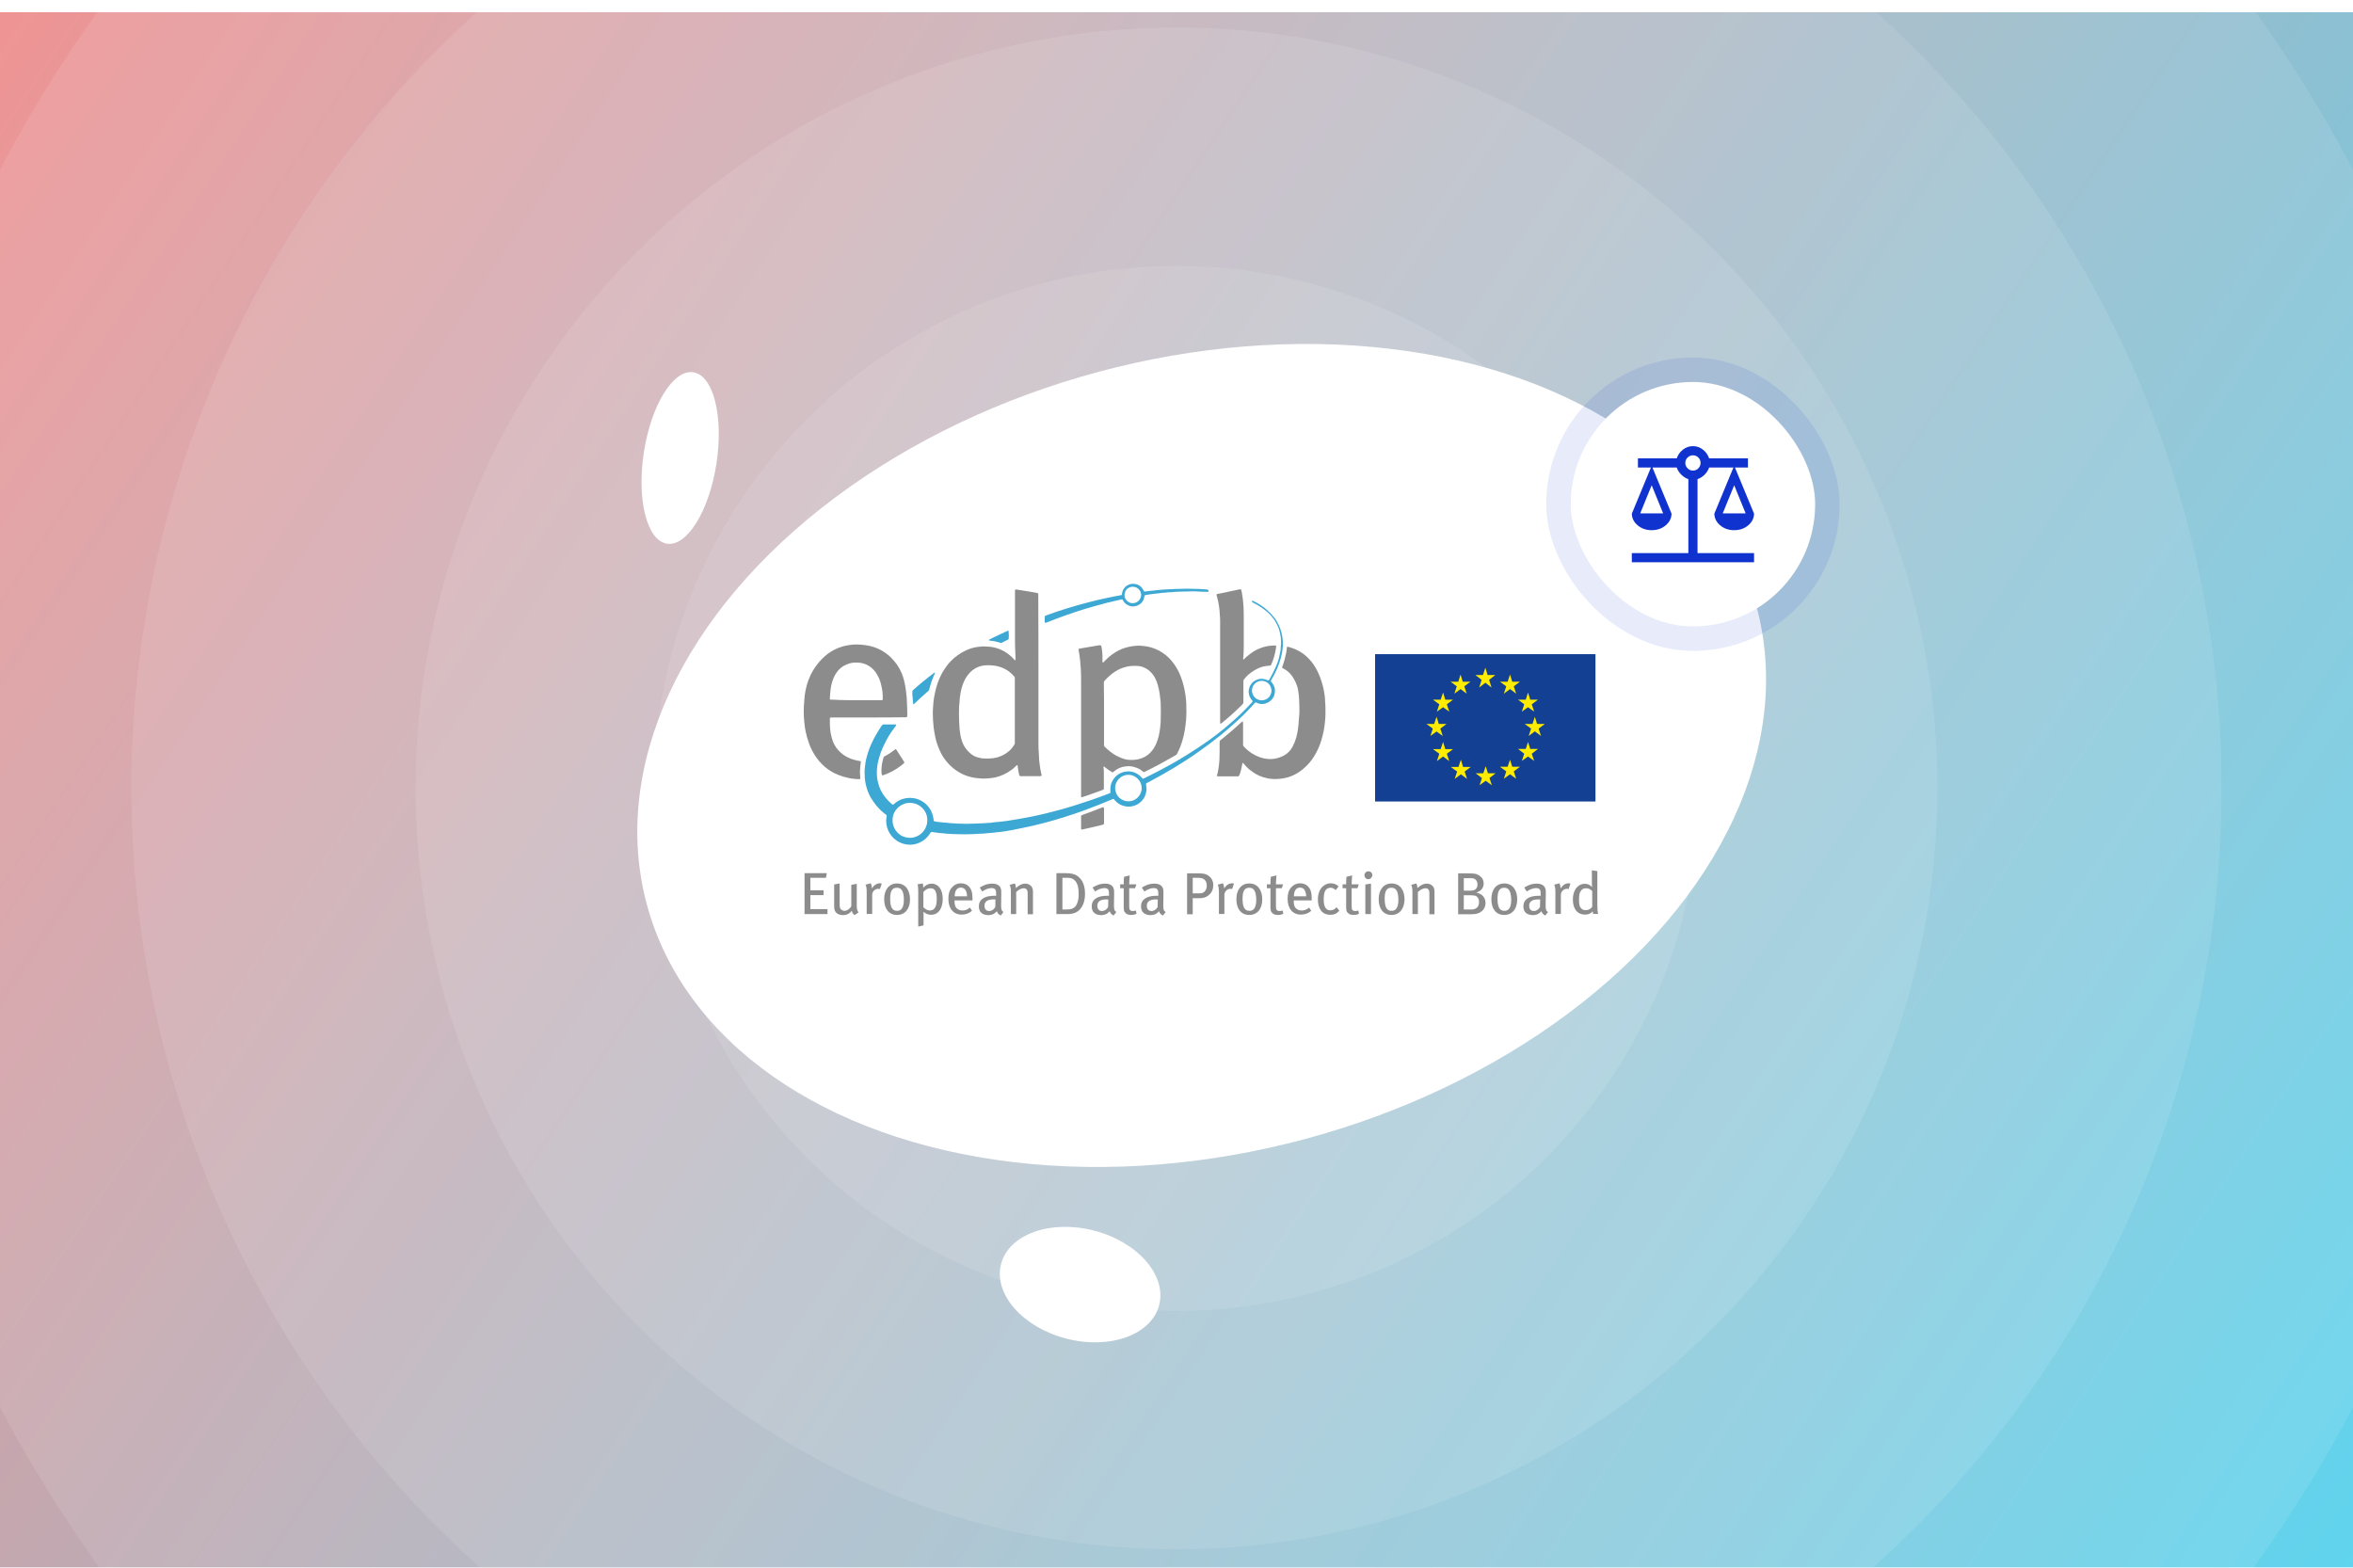 <svg width="770" height="513" viewBox="0 0 770 513" fill="none" xmlns="http://www.w3.org/2000/svg">
<g clip-path="url(#clip0_836_67)" filter="url(#filter0_i_836_67)">
<rect width="770" height="513" fill="url(#paint0_linear_836_67)"/>
<g style="mix-blend-mode:overlay" opacity="0.1">
<circle cx="385" cy="254" r="109" fill="white"/>
</g>
<g style="mix-blend-mode:overlay" opacity="0.1">
<circle cx="385" cy="254" r="171" fill="white"/>
</g>
<g style="mix-blend-mode:overlay" opacity="0.1">
<circle cx="385" cy="254" r="249" fill="white"/>
</g>
<g style="mix-blend-mode:overlay" opacity="0.1">
<circle cx="385" cy="254" r="342" fill="white"/>
</g>
<g style="mix-blend-mode:overlay" opacity="0.1">
<circle cx="385" cy="254" r="435" fill="white"/>
</g>
<ellipse cx="393.241" cy="243.228" rx="188" ry="130" transform="rotate(-15 393.241 243.228)" fill="white"/>
<path d="M339.823 217.52C339.823 223.736 339.823 229.952 339.823 236.112C339.823 237.12 339.823 238.072 339.823 239.08C339.823 240.2 339.823 241.264 339.935 242.384C339.935 242.72 339.991 243.056 339.991 243.392C339.991 244.008 340.047 244.624 340.103 245.24C340.103 245.352 340.103 245.464 340.159 245.576C340.272 246.92 340.496 248.264 340.832 249.552C340.832 249.608 340.832 249.664 340.832 249.72C340.832 249.776 340.776 249.888 340.72 249.944C340.608 249.944 340.552 250 340.44 250C338.31 250 336.181 250 334.108 250C334.052 250 333.996 250 333.94 250C333.772 250 333.659 249.888 333.603 249.776C333.547 249.552 333.435 249.384 333.435 249.16C333.323 248.768 333.267 248.432 333.211 248.04C333.099 247.536 333.099 246.976 332.987 246.472C332.987 246.416 332.819 246.36 332.763 246.416C332.707 246.472 332.651 246.472 332.595 246.528C332.427 246.696 332.259 246.864 332.091 247.032C331.698 247.424 331.306 247.76 330.858 248.04C329.345 249.16 327.608 249.944 325.759 250.392C325.142 250.504 324.526 250.616 323.909 250.672C323.237 250.728 322.565 250.784 321.836 250.784C321.444 250.784 321.052 250.784 320.659 250.728C320.435 250.672 320.211 250.672 319.931 250.672C317.185 250.392 314.72 249.496 312.478 247.816C311.134 246.808 309.957 245.576 309.004 244.232C308.164 243.056 307.547 241.768 307.043 240.424C306.539 239.136 306.147 237.848 305.922 236.448C305.754 235.664 305.642 234.88 305.53 234.04C305.362 232.472 305.25 230.904 305.25 229.28C305.25 228.776 305.306 228.328 305.306 227.824C305.306 227.6 305.362 227.32 305.362 227.096C305.418 225.304 305.866 222.896 306.315 221.272C306.763 219.536 307.435 217.856 308.276 216.288C309.004 215 309.845 213.824 310.797 212.704C312.422 210.968 314.272 209.624 316.457 208.672C317.522 208.224 318.642 207.888 319.819 207.72C320.659 207.608 321.5 207.496 322.341 207.552C323.797 207.608 324.974 207.72 326.207 208.112C327.888 208.616 329.401 209.512 330.69 210.632C331.082 210.968 331.418 211.304 331.754 211.696C331.866 211.808 331.978 211.92 332.091 212.032C332.147 212.088 332.203 212.088 332.259 212.032L332.315 211.976C332.315 211.864 332.315 211.752 332.315 211.64C332.315 210.52 332.259 209.456 332.203 208.336C332.147 207.104 332.147 205.816 332.147 204.584C332.147 199.768 332.147 194.896 332.147 190.08C332.147 189.856 332.147 189.576 332.147 189.352C332.147 189.24 332.147 189.184 332.203 189.072C332.203 189.016 332.315 188.904 332.371 188.904C332.427 188.904 332.483 188.904 332.539 188.904C333.435 189.072 334.388 189.184 335.284 189.352C336.181 189.52 337.134 189.632 338.03 189.8C338.422 189.856 338.871 189.968 339.263 190.024C339.375 190.024 339.487 190.08 339.599 190.136C339.711 190.192 339.767 190.248 339.767 190.304C339.767 190.416 339.767 190.472 339.767 190.584C339.767 190.864 339.767 191.2 339.767 191.48C339.823 200.16 339.823 208.84 339.823 217.52ZM332.091 228.496C332.091 225.192 332.091 221.944 332.091 218.64C332.091 218.36 332.091 218.024 332.091 217.744C332.091 217.688 332.034 217.632 332.034 217.576C332.034 217.52 331.978 217.464 331.922 217.408C330.073 215.224 327.72 214.048 324.862 213.768C324.078 213.712 323.237 213.656 322.453 213.712C321.892 213.768 321.388 213.88 320.884 213.992C319.651 214.328 318.53 215 317.578 215.896C316.849 216.68 316.233 217.464 315.784 218.36C315.112 219.648 314.664 221.048 314.384 222.504C314.159 223.568 314.047 224.688 313.991 225.808C313.991 225.976 313.991 226.088 313.935 226.256C313.879 227.04 313.823 227.824 313.823 228.608C313.823 229.28 313.823 229.896 313.823 230.568C313.823 231.8 313.935 233.032 313.991 234.208C313.991 234.712 314.103 235.16 314.159 235.608C314.216 236.336 314.384 237.008 314.552 237.736C314.944 239.248 315.616 240.592 316.681 241.712C316.849 241.88 317.017 242.048 317.185 242.216C318.026 243.056 318.978 243.616 320.099 243.896C320.828 244.12 321.612 244.232 322.397 244.232C322.733 244.232 323.069 244.232 323.405 244.232C324.358 244.232 325.254 244.12 326.151 243.896C327.608 243.504 328.897 242.888 330.017 241.936C330.802 241.32 331.418 240.536 331.922 239.696C332.034 239.528 332.091 239.36 332.091 239.192C332.091 238.912 332.091 238.632 332.091 238.408C332.091 235.104 332.091 231.8 332.091 228.496Z" fill="#8C8C8C"/>
<path d="M353.776 235.44C353.776 229.952 353.776 224.52 353.776 219.032C353.776 217.912 353.776 216.848 353.72 215.728C353.72 215.112 353.664 214.552 353.608 213.936C353.552 213.656 353.552 213.376 353.552 213.152C353.496 212.312 353.384 211.416 353.272 210.576C353.16 209.904 353.048 209.232 352.936 208.56C352.936 208.448 353.048 208.336 353.104 208.28C353.16 208.28 353.16 208.28 353.216 208.28C353.496 208.224 353.776 208.168 354.112 208.112C355.009 207.944 355.905 207.832 356.746 207.664C357.642 207.496 358.483 207.384 359.38 207.216C359.604 207.16 359.828 207.16 360.108 207.16C360.164 207.16 360.276 207.272 360.332 207.328L360.388 207.384C360.5 207.832 360.556 208.28 360.612 208.728C360.78 209.848 360.78 210.912 360.78 212.032C360.78 212.256 360.724 212.536 360.836 212.76C360.836 212.816 360.948 212.816 361.005 212.816C361.061 212.816 361.061 212.816 361.061 212.76C361.229 212.592 361.453 212.368 361.621 212.2C362.63 211.136 363.806 210.184 365.095 209.4C366.44 208.56 367.897 208 369.466 207.664C370.026 207.552 370.642 207.44 371.259 207.384C371.483 207.384 371.763 207.328 371.987 207.328C372.436 207.272 372.884 207.272 373.332 207.328C373.556 207.328 373.724 207.384 373.948 207.384C376.302 207.552 378.487 208.336 380.448 209.624C381.905 210.576 383.082 211.752 384.091 213.152C385.043 214.44 385.828 215.896 386.388 217.408C386.948 218.864 387.397 220.432 387.677 221.944C387.845 222.784 387.957 223.624 388.069 224.52C388.237 226.088 388.237 227.6 388.237 229.168C388.237 229.784 388.181 230.344 388.181 230.96C388.181 231.352 388.125 231.8 388.069 232.192C388.013 232.416 388.013 232.584 388.013 232.808C387.733 235.44 387.173 238.016 386.22 240.424C385.94 241.208 385.548 241.936 385.155 242.72C385.099 242.832 384.987 242.944 384.875 243.056C384.763 243.112 384.595 243.224 384.483 243.28C381.289 245.128 378.095 246.864 374.789 248.488C374.677 248.544 374.509 248.6 374.397 248.656C374.341 248.656 374.285 248.656 374.229 248.656C374.061 248.544 373.892 248.376 373.724 248.264C373.108 247.76 372.38 247.368 371.595 247.144C371.147 246.976 370.755 246.864 370.306 246.808C370.138 246.808 369.97 246.752 369.746 246.752C369.522 246.752 369.242 246.696 369.017 246.752C367.392 246.808 365.936 247.312 364.647 248.376C364.535 248.488 364.367 248.6 364.198 248.712C364.142 248.768 364.03 248.768 363.974 248.712C363.246 248.32 362.63 247.872 361.957 247.368C361.733 247.2 361.565 247.032 361.341 246.864C361.341 246.864 361.285 246.864 361.229 246.864C361.173 246.864 361.117 246.864 361.117 246.976C361.117 247.032 361.117 247.088 361.117 247.144C361.117 247.256 361.117 247.368 361.173 247.48C361.173 247.872 361.229 248.32 361.229 248.712C361.229 250.448 361.229 252.24 361.229 253.976C361.229 254.032 361.229 254.088 361.229 254.144C361.229 254.256 361.117 254.368 361.005 254.424C360.836 254.536 360.612 254.592 360.444 254.648C359.099 255.152 357.755 255.6 356.41 256.104C355.793 256.328 355.177 256.552 354.561 256.72C354.392 256.776 354.224 256.832 354.056 256.888C353.944 256.944 353.776 256.832 353.776 256.72C353.776 256.44 353.776 256.104 353.776 255.824C353.776 251.344 353.776 246.864 353.776 242.384C353.776 240.032 353.776 237.736 353.776 235.44ZM361.285 229.448C361.285 232.64 361.285 235.832 361.285 239.024C361.285 239.304 361.285 239.64 361.285 239.92C361.285 240.032 361.341 240.144 361.397 240.256L361.453 240.312C362.573 241.432 363.806 242.44 365.151 243.224C365.992 243.672 366.888 244.064 367.785 244.344C368.177 244.456 368.569 244.568 369.017 244.624C370.194 244.736 371.371 244.736 372.492 244.456C374.005 244.12 375.293 243.448 376.358 242.384C376.806 241.936 377.198 241.432 377.535 240.928C377.983 240.256 378.319 239.528 378.599 238.744C379.048 237.568 379.328 236.392 379.496 235.216C379.608 234.6 379.664 233.984 379.72 233.368C379.776 232.864 379.832 232.36 379.832 231.856C379.888 229.952 379.888 228.104 379.832 226.2C379.832 225.976 379.832 225.696 379.776 225.472C379.664 224.632 379.608 223.792 379.496 223.008C379.328 222.056 379.16 221.048 378.88 220.152C378.655 219.424 378.431 218.752 378.095 218.08C377.815 217.52 377.479 216.96 377.086 216.512C376.302 215.56 375.405 214.832 374.229 214.384C373.556 214.104 372.884 213.936 372.155 213.936C371.539 213.88 370.979 213.88 370.362 213.936C369.746 213.936 369.13 214.104 368.513 214.216C367.168 214.552 365.992 215.056 364.815 215.84C363.526 216.68 362.405 217.688 361.397 218.864L361.341 218.92C361.285 219.032 361.229 219.144 361.229 219.256C361.229 219.536 361.229 219.872 361.229 220.152C361.285 223.12 361.285 226.256 361.285 229.448Z" fill="#8C8C8C"/>
<path d="M284.181 230.792C280.315 230.792 276.392 230.792 272.526 230.792C272.246 230.792 271.966 230.792 271.742 230.848C271.685 230.848 271.573 230.96 271.573 231.016C271.573 231.072 271.573 231.128 271.573 231.184C271.573 231.856 271.573 232.584 271.573 233.256C271.629 234.264 271.685 235.272 271.91 236.28C272.078 237.12 272.302 237.904 272.582 238.688C272.862 239.36 273.198 239.976 273.591 240.592C275.104 242.664 277.121 244.008 279.642 244.68C279.979 244.736 280.259 244.848 280.595 244.904C280.875 244.96 281.155 245.016 281.492 245.072C281.604 245.072 281.716 245.24 281.716 245.296C281.604 245.968 281.548 246.584 281.492 247.256C281.379 248.208 281.379 249.16 281.492 250.112C281.492 250.336 281.548 250.504 281.548 250.728C281.548 250.84 281.435 250.952 281.323 250.952C280.763 251.008 280.203 250.952 279.642 250.896C278.914 250.84 278.242 250.728 277.513 250.56C275.16 250.056 272.974 249.16 270.957 247.76C269.556 246.752 268.323 245.52 267.315 244.12C266.25 242.664 265.41 241.096 264.793 239.416C264.345 238.184 263.953 236.84 263.673 235.552C263.448 234.544 263.336 233.536 263.224 232.528C263.224 232.304 263.168 232.136 263.168 231.912C263.112 231.408 263.112 230.904 263.056 230.4C263 229.336 263 228.272 263.056 227.152C263.056 226.984 263.056 226.816 263.112 226.592C263.168 225.584 263.224 224.632 263.336 223.624C263.617 221.384 264.177 219.256 265.129 217.184C266.306 214.664 267.987 212.424 270.117 210.576C272.022 208.952 274.207 207.888 276.617 207.328C277.177 207.216 277.737 207.104 278.298 207.048C279.25 206.88 280.203 206.88 281.155 206.936C281.604 206.936 282.052 206.992 282.5 207.048C283.004 207.104 283.565 207.16 284.069 207.272C286.983 207.832 289.448 209.12 291.578 211.192C293.091 212.704 294.323 214.44 295.108 216.4C295.444 217.184 295.668 218.024 295.892 218.864C296.117 219.872 296.341 220.88 296.453 221.944C296.621 223.288 296.789 224.688 296.789 226.032C296.789 226.424 296.845 226.816 296.845 227.208C296.901 228.216 296.901 229.224 296.901 230.232C296.901 230.344 296.901 230.4 296.845 230.512C296.845 230.568 296.733 230.68 296.677 230.68C296.565 230.68 296.509 230.736 296.397 230.736C296.117 230.736 295.836 230.736 295.612 230.736C291.858 230.792 287.992 230.792 284.181 230.792ZM280.203 225.136C282.332 225.136 284.517 225.136 286.647 225.136C287.207 225.136 287.711 225.136 288.272 225.136C288.44 225.136 288.552 225.136 288.72 225.08C288.776 225.08 288.888 224.968 288.888 224.912C288.888 224.8 288.888 224.744 288.888 224.632C288.888 223.904 288.832 223.12 288.776 222.392C288.664 221.608 288.552 220.824 288.328 220.04C288.104 219.032 287.767 218.08 287.263 217.184C286.983 216.624 286.647 216.12 286.254 215.616C284.798 213.88 282.948 212.928 280.651 212.816C279.867 212.816 279.026 212.816 278.242 213.04C276.673 213.432 275.328 214.216 274.263 215.448C273.871 215.896 273.535 216.4 273.254 216.904C272.862 217.576 272.582 218.304 272.358 219.032C272.078 219.872 271.91 220.768 271.798 221.664C271.685 222.56 271.629 223.512 271.573 224.408C271.573 224.52 271.573 224.632 271.573 224.744C271.573 224.856 271.685 224.968 271.798 224.968C272.078 224.968 272.414 224.968 272.694 224.968C275.272 225.136 277.737 225.136 280.203 225.136Z" fill="#8C8C8C"/>
<path d="M425.22 228.048C425.22 226.592 425.164 225.192 425.052 223.792C424.996 223.12 424.828 221.888 424.66 221.16C424.324 219.928 423.819 218.752 423.091 217.632C422.306 216.4 421.298 215.448 420.065 214.832C419.953 214.776 419.785 214.664 419.673 214.608C419.617 214.552 419.561 214.44 419.561 214.384C419.617 214.16 419.729 213.936 419.785 213.712C420.289 212.368 420.625 210.968 420.906 209.568C421.018 209.008 421.074 208.392 421.13 207.776C421.13 207.72 421.186 207.664 421.242 207.664C421.298 207.664 421.354 207.664 421.41 207.664C421.634 207.664 421.858 207.776 422.082 207.832C424.604 208.56 426.733 209.848 428.47 211.752C429.479 212.816 430.263 213.992 430.936 215.28C431.664 216.68 432.224 218.136 432.673 219.704C433.009 220.768 433.233 221.888 433.401 223.008C433.513 223.736 433.625 224.464 433.625 225.248C433.625 225.36 433.625 225.416 433.625 225.528C433.793 227.04 433.737 228.552 433.737 230.064C433.737 230.4 433.681 230.736 433.681 231.072C433.681 231.296 433.625 231.52 433.625 231.8C433.457 234.096 433.009 236.28 432.337 238.464C431.776 240.256 430.992 241.936 430.039 243.504C429.087 245.016 427.966 246.36 426.621 247.48C425.724 248.264 424.716 248.936 423.651 249.496C422.194 250.224 420.681 250.672 419.056 250.84C418.44 250.896 417.88 250.952 417.263 250.952C416.927 250.952 416.591 250.952 416.255 250.896C415.694 250.84 415.19 250.84 414.686 250.672C412.893 250.336 411.268 249.608 409.811 248.544C408.858 247.872 408.018 247.144 407.289 246.248C407.121 246.08 406.953 245.912 406.841 245.688C406.785 245.632 406.673 245.632 406.617 245.744C406.561 245.912 406.505 246.136 406.449 246.36C406.337 246.976 406.224 247.592 406.056 248.208C405.944 248.768 405.72 249.384 405.44 249.888C405.384 250 405.272 250.056 405.16 250.056C404.992 250.056 404.88 250.056 404.712 250.056C402.75 250.056 400.845 250.056 398.884 250.056C398.716 250.056 398.548 250.056 398.324 250C398.268 250 398.156 249.888 398.212 249.832C398.324 249.384 398.492 248.992 398.548 248.544C398.66 247.984 398.772 247.424 398.828 246.864C399.052 245.296 399.108 243.728 399.108 242.16C399.108 241.376 399.108 240.536 399.108 239.752C399.108 239.472 399.108 239.136 399.108 238.856C399.108 238.576 399.164 238.352 399.444 238.184C399.724 237.96 400.005 237.736 400.285 237.512C401.237 236.728 402.19 235.944 403.087 235.16C404.095 234.32 405.104 233.368 406.112 232.472C406.224 232.36 406.393 232.248 406.505 232.136C406.561 232.08 406.729 232.136 406.729 232.248C406.729 232.36 406.785 232.416 406.785 232.528C406.785 232.808 406.785 233.088 406.785 233.312C406.785 235.16 406.785 236.952 406.785 238.8C406.785 239.024 406.785 239.192 406.785 239.416C406.785 240.032 406.785 240.032 407.233 240.536C408.634 241.992 410.315 243.112 412.22 243.784C413.061 244.064 413.901 244.288 414.742 244.344C415.638 244.456 416.535 244.4 417.431 244.232C418.44 244.008 419.393 243.672 420.289 243.168C421.466 242.496 422.362 241.544 422.979 240.368C423.483 239.416 423.875 238.464 424.156 237.456C424.38 236.616 424.604 235.72 424.716 234.824C424.884 233.648 424.996 232.528 425.052 231.352C425.164 230.176 425.276 229.056 425.22 228.048Z" fill="#8C8C8C"/>
<path d="M399.276 214.496C399.276 210.016 399.276 205.536 399.276 201.056C399.276 200.496 399.276 199.992 399.276 199.432C399.276 198.872 399.276 198.312 399.22 197.752C399.22 197.528 399.164 197.36 399.164 197.136C399.164 196.296 399.052 195.4 398.94 194.56C398.772 193.384 398.548 192.264 398.211 191.144C398.155 190.976 398.155 190.864 398.099 190.696C398.043 190.584 398.155 190.416 398.267 190.416C398.66 190.304 398.996 190.248 399.388 190.192C400.453 189.968 401.517 189.744 402.526 189.52C403.479 189.296 404.431 189.128 405.44 188.904C405.608 188.848 405.72 188.848 405.888 188.848C406 188.848 406.168 188.904 406.168 189.016C406.224 189.24 406.28 189.408 406.336 189.632C406.505 190.64 406.673 191.704 406.785 192.712C406.953 194.28 407.009 195.792 407.009 197.36C407.009 200.776 407.009 204.248 407.009 207.664C407.009 208.672 406.953 209.624 406.897 210.632C406.897 210.968 406.841 211.304 406.785 211.584C406.785 211.64 406.841 211.696 406.841 211.752C406.897 211.808 406.953 211.808 407.009 211.752C407.065 211.752 407.121 211.696 407.177 211.64C407.345 211.472 407.513 211.304 407.681 211.136C408.186 210.688 408.69 210.296 409.194 209.904C410.315 209.064 411.548 208.392 412.892 207.944C414.013 207.552 415.134 207.328 416.311 207.272C416.647 207.272 417.039 207.216 417.375 207.216C417.487 207.216 417.599 207.328 417.599 207.44C417.599 207.496 417.599 207.496 417.599 207.552C417.599 207.776 417.599 207.944 417.543 208.168C417.263 210.016 416.759 211.808 415.974 213.544C415.974 213.544 415.974 213.6 415.918 213.6C415.862 213.712 415.75 213.768 415.638 213.824C415.414 213.824 415.246 213.88 415.022 213.88C413.901 213.936 412.836 214.216 411.828 214.664C411.38 214.832 410.987 215.056 410.539 215.336C409.867 215.728 409.25 216.176 408.634 216.68C408.242 217.016 407.849 217.408 407.513 217.8C407.345 217.968 407.233 218.192 407.065 218.36C406.953 218.528 406.897 218.696 406.897 218.864C406.897 219.088 406.897 219.256 406.897 219.48C406.897 221.384 406.897 223.232 406.897 225.136C406.897 225.416 406.897 225.696 406.897 225.92C406.897 226.088 406.841 226.2 406.729 226.312C406.673 226.424 406.561 226.48 406.505 226.592C404.375 228.72 402.134 230.736 399.78 232.64C399.668 232.696 399.612 232.808 399.5 232.808C399.444 232.808 399.388 232.808 399.332 232.752C399.332 232.696 399.276 232.64 399.276 232.584C399.276 232.304 399.276 231.968 399.276 231.688C399.276 226.032 399.276 220.264 399.276 214.496Z" fill="#8C8C8C"/>
<path d="M361.284 262.936C361.284 263.664 361.284 264.448 361.284 265.176C361.284 265.344 361.285 265.456 361.228 265.624C361.228 265.736 361.116 265.792 361.06 265.792C361.004 265.848 360.892 265.848 360.836 265.904C359.828 266.128 358.819 266.408 357.81 266.632C356.802 266.856 355.849 267.08 354.841 267.304C354.56 267.36 354.28 267.472 353.944 267.472C353.888 267.472 353.832 267.416 353.832 267.36C353.832 267.304 353.776 267.248 353.776 267.192C353.776 267.024 353.776 266.912 353.776 266.744C353.776 265.68 353.776 264.672 353.776 263.608C353.776 263.44 353.776 263.272 353.776 263.048C353.776 262.936 353.832 262.88 353.944 262.824C354.056 262.768 354.168 262.712 354.28 262.656C354.392 262.6 354.56 262.544 354.728 262.488C356.634 261.816 358.539 261.088 360.388 260.36C360.612 260.248 360.836 260.192 361.06 260.136C361.116 260.136 361.228 260.192 361.228 260.248C361.228 260.416 361.228 260.528 361.284 260.696C361.284 261.48 361.284 262.208 361.284 262.936Z" fill="#8C8C8C"/>
<path d="M288.44 247.872C288.44 247.536 288.496 246.976 288.552 246.472C288.664 245.744 288.776 245.072 289 244.344C289.056 244.176 289.112 244.008 289.168 243.84C289.224 243.672 289.28 243.56 289.449 243.504C289.505 243.448 289.617 243.392 289.673 243.392C290.681 242.888 291.634 242.216 292.53 241.544C292.643 241.432 292.811 241.32 292.979 241.208C293.035 241.152 293.203 241.152 293.203 241.208C293.259 241.32 293.371 241.376 293.427 241.488C294.211 242.72 294.996 243.952 295.78 245.184C295.836 245.24 295.893 245.352 295.893 245.408C295.949 245.52 295.893 245.632 295.836 245.744L295.78 245.8C293.763 247.536 291.466 248.88 288.888 249.72C288.832 249.72 288.776 249.72 288.72 249.72C288.664 249.72 288.608 249.72 288.608 249.608C288.608 249.552 288.552 249.496 288.552 249.44C288.44 248.992 288.44 248.544 288.44 247.872Z" fill="#8C8C8C"/>
<path d="M419.224 206.32C419.224 205.704 419.168 205.088 419.112 204.472C419 203.632 418.832 202.792 418.552 201.952C418.215 200.944 417.767 200.048 417.207 199.152C416.366 197.864 415.302 196.688 414.069 195.736C412.948 194.84 411.715 194.056 410.483 193.44C410.258 193.328 410.034 193.216 409.866 193.104C409.698 192.992 409.642 192.824 409.754 192.656C409.81 192.6 409.81 192.544 409.922 192.6C409.978 192.6 410.034 192.6 410.09 192.656C411.715 193.44 413.228 194.392 414.573 195.568C415.526 196.408 416.366 197.304 417.151 198.312C417.935 199.432 418.552 200.608 419 201.896C419.28 202.68 419.504 203.464 419.616 204.304C419.784 205.424 419.896 206.544 419.784 207.72C419.784 207.832 419.784 207.944 419.728 208.056C419.672 209.288 419.392 210.464 419.056 211.64C418.776 212.704 418.383 213.712 417.935 214.776C417.431 215.952 416.871 217.072 416.198 218.192C416.086 218.36 415.974 218.584 415.918 218.752C415.862 218.864 415.862 218.92 415.918 219.032C415.974 219.144 416.086 219.256 416.198 219.368C416.422 219.592 416.59 219.872 416.758 220.208C417.039 220.712 417.207 221.272 417.207 221.832C417.207 222 417.207 222.112 417.207 222.28C417.151 223.68 416.534 224.8 415.414 225.584C414.965 225.92 414.461 226.088 413.957 226.256C413.845 226.256 413.789 226.312 413.677 226.312C413.564 226.312 413.452 226.312 413.34 226.368C412.612 226.424 411.883 226.312 411.267 225.976C411.155 225.92 411.043 225.864 410.931 225.864C410.875 225.864 410.819 225.864 410.763 225.92C410.595 226.088 410.483 226.2 410.315 226.368C408.69 228.216 406.952 230.008 405.103 231.688C403.31 233.312 401.517 234.88 399.612 236.448C397.202 238.408 394.737 240.256 392.159 242.048C389.75 243.784 387.228 245.408 384.651 246.976C381.793 248.712 378.823 250.392 375.853 251.96C375.629 252.072 375.349 252.184 375.125 252.352C375.069 252.408 375.013 252.52 375.013 252.576C375.013 252.744 375.069 252.856 375.069 253.024C375.629 255.768 374.06 258.792 371.09 259.688C370.25 259.968 369.409 260.024 368.513 259.912C367.056 259.688 365.879 259.072 364.871 257.952C364.758 257.784 364.59 257.616 364.478 257.504C364.422 257.448 364.31 257.448 364.254 257.448C364.03 257.56 363.806 257.616 363.582 257.728C360.836 258.904 358.034 259.968 355.233 261.032C350.638 262.712 346.043 264.168 341.336 265.4C339.151 265.96 336.965 266.464 334.78 266.912C333.603 267.136 332.371 267.416 331.194 267.64C330.297 267.808 329.457 267.92 328.56 268.088C327.888 268.2 327.271 268.256 326.599 268.312C326.375 268.312 326.207 268.368 325.983 268.368C325.702 268.424 325.422 268.424 325.198 268.48C324.133 268.592 323.125 268.648 322.06 268.76C321.724 268.816 321.388 268.816 321.052 268.816C320.379 268.872 319.707 268.872 318.978 268.928C318.642 268.928 318.25 268.984 317.914 268.984C316.345 269.04 314.776 269.04 313.151 268.984C312.59 268.984 312.03 268.928 311.47 268.928C311.19 268.928 310.909 268.872 310.685 268.872C310.013 268.816 309.34 268.816 308.612 268.704C308.388 268.648 308.22 268.648 307.996 268.648C307.771 268.648 307.491 268.592 307.267 268.592C306.595 268.48 305.978 268.424 305.306 268.312C305.138 268.256 304.97 268.256 304.746 268.312C304.69 268.312 304.633 268.368 304.577 268.368C304.465 268.536 304.297 268.76 304.185 268.984C303.233 270.384 301.944 271.392 300.375 271.952C299.366 272.344 298.302 272.512 297.181 272.4C293.371 272.064 291.017 269.376 290.289 266.744C290.121 266.184 290.065 265.624 290.008 265.064C289.952 264.616 290.008 264.168 290.065 263.72C290.121 263.44 290.121 263.216 290.177 262.936C290.177 262.824 290.121 262.768 290.065 262.712C289.84 262.488 289.56 262.32 289.28 262.096C288.215 261.256 287.319 260.304 286.478 259.24C285.918 258.512 285.414 257.728 284.909 256.944C284.181 255.656 283.677 254.256 283.34 252.8C283.228 252.24 283.116 251.68 283.06 251.12C283.06 250.952 283.004 250.84 283.004 250.672C282.948 249.552 282.892 248.488 283.004 247.368C283.116 246.136 283.284 244.96 283.621 243.728C284.069 242.104 284.629 240.48 285.358 238.968C286.254 237.064 287.319 235.272 288.496 233.536C288.552 233.48 288.608 233.368 288.664 233.312C288.776 233.2 288.888 233.088 289.056 233.088C289.112 233.088 289.168 233.088 289.224 233.088C290.457 233.088 291.746 233.088 292.978 233.088C293.034 233.088 293.09 233.088 293.146 233.088C293.202 233.088 293.315 233.2 293.258 233.312C293.202 233.368 293.202 233.48 293.146 233.536C292.81 234.04 292.418 234.488 292.082 234.992C291.185 236.224 290.401 237.512 289.728 238.912C289.112 240.032 288.608 241.208 288.159 242.44C287.767 243.56 287.431 244.736 287.207 245.912C286.983 247.256 286.871 248.6 286.983 249.944C287.039 250.952 287.263 251.904 287.543 252.856C287.711 253.472 287.935 254.032 288.215 254.592C289.112 256.384 290.401 257.952 291.97 259.24L292.026 259.296C292.082 259.352 292.25 259.352 292.306 259.296C292.474 259.128 292.698 259.016 292.866 258.848C293.595 258.232 294.379 257.784 295.276 257.504C295.78 257.336 296.284 257.224 296.845 257.168C297.629 257.056 298.414 257.112 299.142 257.224C299.758 257.336 300.375 257.504 300.935 257.784C303.513 258.96 304.802 261.088 305.25 262.88C305.306 263.16 305.362 263.384 305.418 263.664C305.474 263.944 305.53 264.28 305.53 264.56C305.53 264.672 305.586 264.728 305.698 264.728C305.922 264.784 306.146 264.84 306.371 264.896C306.707 264.952 307.043 265.008 307.323 265.008C308.052 265.064 308.78 265.232 309.565 265.232C309.789 265.232 309.957 265.232 310.181 265.288C310.909 265.4 311.582 265.4 312.31 265.456C312.534 265.456 312.815 265.456 313.039 265.512C315.112 265.624 317.241 265.624 319.315 265.512C319.707 265.512 320.155 265.456 320.547 265.456C321.276 265.456 322.06 265.4 322.789 265.344C323.069 265.288 323.405 265.288 323.685 265.288C324.021 265.288 324.414 265.232 324.75 265.176C324.862 265.176 324.918 265.12 325.03 265.12C325.814 265.064 326.655 264.952 327.44 264.896C328.056 264.84 328.672 264.728 329.289 264.672C330.017 264.56 330.69 264.448 331.418 264.336C331.866 264.28 332.371 264.168 332.819 264.112C333.771 263.944 334.724 263.776 335.621 263.608C336.909 263.384 338.198 263.104 339.487 262.824C340.832 262.544 342.177 262.208 343.521 261.872C346.211 261.2 348.901 260.472 351.534 259.632C355.289 258.456 359.043 257.168 362.685 255.768C362.853 255.712 363.077 255.6 363.246 255.544C363.358 255.488 363.358 255.432 363.358 255.32C363.358 255.152 363.358 254.984 363.358 254.76C363.358 254.48 363.358 254.144 363.358 253.864C363.47 252.408 364.03 251.232 365.039 250.168C365.767 249.44 366.608 248.936 367.616 248.656C368.457 248.432 369.241 248.376 370.082 248.488C371.427 248.712 372.547 249.328 373.5 250.336C373.556 250.392 373.612 250.448 373.668 250.56C373.948 250.896 374.004 250.896 374.452 250.672C377.31 249.272 380.168 247.816 382.97 246.248C386.668 244.176 390.254 241.936 393.784 239.528C396.754 237.512 399.612 235.328 402.302 232.976C404.823 230.848 407.177 228.608 409.418 226.144C409.586 225.976 409.754 225.808 409.866 225.584C409.922 225.528 409.922 225.416 409.866 225.36C409.754 225.192 409.586 225.024 409.474 224.856C408.97 224.184 408.69 223.456 408.633 222.616C408.577 222.28 408.633 221.944 408.69 221.664C408.746 221.384 408.802 221.104 408.914 220.824C409.418 219.592 410.258 218.808 411.491 218.36C411.94 218.192 412.388 218.136 412.892 218.136C413.396 218.136 413.845 218.248 414.293 218.416C414.517 218.472 414.741 218.584 414.965 218.696C415.021 218.696 415.19 218.696 415.19 218.64C415.246 218.584 415.302 218.528 415.358 218.416C416.366 216.68 417.263 214.888 417.991 213.04C418.44 211.864 418.72 210.632 418.944 209.4C419.056 208.896 419.112 208.392 419.112 207.888C419.168 207.104 419.168 206.712 419.224 206.32ZM297.685 258.736C297.125 258.736 296.565 258.792 296.004 259.016C293.651 259.8 292.026 261.984 292.082 264.448C292.082 264.84 292.082 265.232 292.194 265.624C292.418 266.688 292.922 267.64 293.651 268.424C294.603 269.432 295.78 269.992 297.181 270.16C297.909 270.216 298.694 270.16 299.366 269.936C301.72 269.264 303.401 267.024 303.457 264.616C303.457 264.056 303.401 263.496 303.289 262.936C302.616 260.416 300.263 258.68 297.685 258.736ZM369.241 258.232C371.427 258.288 373.556 256.496 373.612 253.92C373.612 251.4 371.483 249.552 369.297 249.552C367.056 249.496 364.927 251.344 364.927 253.864C364.927 256.44 367 258.232 369.241 258.232ZM412.836 218.808C411.155 218.808 409.642 220.264 409.698 222C409.698 223.512 410.875 225.136 412.892 225.192C414.685 225.136 416.03 223.848 416.086 222C416.03 220.04 414.461 218.752 412.836 218.808Z" fill="#3CA8D3"/>
<path d="M389.918 189.52C388.461 189.576 387.06 189.576 385.603 189.632C385.043 189.632 384.483 189.688 383.922 189.744C383.642 189.8 383.306 189.8 383.026 189.8C382.522 189.8 382.017 189.856 381.513 189.912C381.289 189.968 381.121 189.968 380.897 189.968C380.504 189.968 380.112 190.024 379.72 190.08C379.608 190.08 379.496 190.136 379.384 190.136C378.655 190.192 377.983 190.304 377.254 190.36C376.638 190.472 376.022 190.528 375.405 190.64C375.181 190.696 375.013 190.696 374.789 190.752C374.677 190.752 374.509 190.92 374.509 191.032C374.509 191.144 374.509 191.2 374.453 191.312C374.228 192.712 373.444 193.664 372.155 194.168C370.754 194.728 369.465 194.448 368.289 193.496C368.009 193.272 367.784 192.992 367.616 192.656C367.504 192.488 367.448 192.376 367.336 192.208C367.28 192.152 367.224 192.152 367.168 192.152C367.112 192.152 367.056 192.152 367 192.152C363.862 192.824 360.78 193.608 357.698 194.504C353.72 195.624 349.853 196.912 345.987 198.368C345.427 198.592 344.81 198.816 344.25 199.04C343.634 199.264 342.961 199.544 342.345 199.768C342.289 199.768 342.233 199.768 342.177 199.824C342.065 199.88 341.953 199.768 341.897 199.656C341.84 199.04 341.84 198.424 341.897 197.752C341.897 197.696 341.953 197.584 342.065 197.528C342.233 197.472 342.401 197.36 342.569 197.304C347.052 195.68 351.59 194.28 356.185 193.104C358.315 192.544 360.444 192.04 362.629 191.592C363.974 191.312 365.319 191.032 366.664 190.808C366.776 190.808 366.832 190.752 366.944 190.752C367.056 190.696 367.112 190.64 367.112 190.584C367.168 190.304 367.224 190.024 367.28 189.688C367.672 188.4 368.569 187.56 369.858 187.168C370.194 187.056 370.53 187.056 370.81 187.056C372.211 187.056 373.276 187.672 374.004 188.848C374.116 189.072 374.228 189.296 374.34 189.464C374.397 189.576 374.453 189.576 374.565 189.576C374.733 189.576 374.901 189.576 375.125 189.52C375.573 189.464 376.022 189.408 376.47 189.352C377.31 189.24 378.151 189.24 378.991 189.072C379.047 189.072 379.103 189.072 379.159 189.072C380.224 189.016 381.289 188.848 382.353 188.848C382.746 188.848 383.194 188.792 383.586 188.792C383.978 188.792 384.371 188.736 384.763 188.736C387.284 188.624 389.862 188.624 392.384 188.736C393.224 188.792 394.121 188.848 394.961 188.904C395.297 188.904 395.409 189.072 395.465 189.408C395.465 189.408 395.465 189.464 395.465 189.52C395.465 189.576 395.409 189.632 395.353 189.632C395.241 189.688 395.185 189.688 395.073 189.688C394.009 189.632 393 189.632 391.935 189.576C391.207 189.52 390.534 189.464 389.918 189.52ZM370.642 193.384C370.922 193.384 371.203 193.384 371.483 193.272C372.659 192.88 373.332 191.928 373.444 190.752C373.444 190.696 373.444 190.64 373.444 190.584C373.388 190.08 373.276 189.632 372.996 189.24C372.435 188.4 371.651 188.008 370.642 188.008C370.362 188.008 370.026 188.064 369.746 188.176C368.737 188.568 368.177 189.296 368.009 190.416C367.953 190.752 368.009 191.144 368.065 191.48C368.513 192.656 369.578 193.44 370.642 193.384Z" fill="#3CA8D3"/>
<path d="M298.582 222.392C298.582 222.392 298.582 222.28 298.582 222.168C298.582 222.056 298.638 222 298.694 221.944C298.75 221.888 298.806 221.832 298.862 221.776C301.047 219.816 303.289 217.968 305.642 216.232C305.698 216.176 305.81 216.12 305.866 216.12H305.922L305.978 216.176C305.922 216.288 305.922 216.4 305.866 216.512C305.082 218.136 304.522 219.872 304.073 221.664C304.017 221.888 303.905 222.056 303.737 222.168C303.625 222.28 303.457 222.392 303.345 222.504C302 223.68 300.655 224.912 299.366 226.144C299.254 226.256 299.142 226.368 299.03 226.424C298.974 226.424 298.918 226.424 298.862 226.368C298.862 226.312 298.806 226.256 298.806 226.2C298.75 225.752 298.75 225.248 298.694 224.8C298.638 224.24 298.638 223.68 298.526 223.12C298.582 222.896 298.582 222.728 298.582 222.392Z" fill="#3CA8D3"/>
<path d="M330.129 203.8C330.129 204.192 330.129 204.64 330.073 205.032C330.073 205.144 330.017 205.2 329.905 205.256L329.849 205.312C329.121 205.648 328.392 206.04 327.72 206.376C327.608 206.432 327.496 206.432 327.384 206.376C326.991 206.264 326.655 206.152 326.263 206.04C325.647 205.872 325.03 205.76 324.414 205.704C324.134 205.704 323.909 205.648 323.629 205.536L323.573 205.48C323.573 205.48 323.573 205.424 323.629 205.424C323.685 205.312 323.797 205.256 323.909 205.2C325.03 204.64 326.151 204.08 327.272 203.576C328 203.24 328.728 202.904 329.457 202.568C329.569 202.512 329.737 202.456 329.849 202.4C329.905 202.4 330.017 202.456 330.073 202.512C330.129 202.792 330.073 203.072 330.073 203.296C330.129 203.464 330.129 203.632 330.129 203.8Z" fill="#3CA8D3"/>
<path d="M263.28 295.136V281.752H270.565L270.285 283.264H265.185V287.352H269.5V288.92H265.185V293.512H270.789V295.136H263.28Z" fill="#8C8C8C"/>
<path d="M279.642 295.472C279.138 295.08 278.914 294.744 278.746 294.072C277.961 295.024 277.009 295.472 275.832 295.472C274.599 295.472 273.591 294.912 273.198 294.016C273.03 293.624 272.974 293.064 272.974 292.392V285.448L274.767 285.112V291.888C274.767 292.896 274.879 293.288 275.216 293.624C275.496 293.848 275.944 294.072 276.336 294.072C277.233 294.072 278.129 293.4 278.578 292.56V285.56L280.371 285.224V292.56C280.371 293.568 280.595 294.24 280.987 294.576L279.642 295.472Z" fill="#8C8C8C"/>
<path d="M287.935 286.96C287.767 286.904 287.599 286.848 287.431 286.848C286.366 286.848 285.414 287.744 285.414 288.808V295.08H283.621V287.912C283.621 286.736 283.509 286.064 283.229 285.504L284.966 285.056C285.134 285.448 285.302 286.064 285.302 286.568V286.736C286.086 285.616 286.927 285.056 287.935 285.056C288.16 285.056 288.384 285.112 288.552 285.168L287.935 286.96Z" fill="#8C8C8C"/>
<path d="M293.539 295.416C290.905 295.416 289.336 293.456 289.336 290.264C289.336 287.128 290.961 285.112 293.539 285.112C296.397 285.112 297.798 287.408 297.798 290.32C297.798 293.456 296.117 295.416 293.539 295.416ZM293.483 286.512C291.914 286.512 291.298 287.632 291.298 290.096C291.298 293.064 292.082 294.072 293.595 294.072C294.94 294.072 295.78 293.008 295.78 290.488C295.78 287.408 294.884 286.512 293.483 286.512Z" fill="#8C8C8C"/>
<path d="M304.69 295.36C303.793 295.36 302.897 295.024 302.168 294.352C302.224 294.688 302.224 295.08 302.224 295.416V298.832L300.487 299.224V287.8C300.487 286.624 300.431 286.008 300.263 285.392L302 285.112C302.056 285.392 302.112 285.672 302.112 286.512C302.897 285.616 303.849 285.168 304.858 285.168C306.819 285.168 308.5 286.792 308.5 290.152C308.5 293.176 307.155 295.36 304.69 295.36ZM304.522 286.68C303.625 286.68 302.841 287.128 302.168 287.912V292.896C302.785 293.512 303.513 293.96 304.242 293.96C305.811 293.96 306.539 292.728 306.539 290.376C306.595 288.024 306.091 286.68 304.522 286.68Z" fill="#8C8C8C"/>
<path d="M312.366 290.656V290.88C312.366 291.72 312.478 292.336 312.759 292.84C313.263 293.624 314.047 293.96 315 293.96C315.897 293.96 316.681 293.624 317.409 293.008L318.082 294.072C317.129 294.912 315.953 295.304 314.72 295.304C312.03 295.304 310.349 293.344 310.349 290.152C310.349 288.472 310.685 287.352 311.526 286.4C312.31 285.504 313.263 285.056 314.44 285.056C315.504 285.056 316.401 285.392 317.073 286.12C317.914 287.016 318.25 288.08 318.25 290.32C318.25 290.376 318.25 290.488 318.25 290.656H312.366ZM315.841 287.128C315.504 286.736 315.056 286.456 314.44 286.456C313.095 286.456 312.422 287.576 312.422 289.312H316.457C316.457 288.416 316.233 287.632 315.841 287.128Z" fill="#8C8C8C"/>
<path d="M327.496 295.584C326.879 295.36 326.431 294.856 326.207 294.184C325.927 294.52 325.142 295.472 323.461 295.472C321.5 295.472 320.323 294.464 320.323 292.616C320.323 290.376 322.116 289.144 325.31 289.144C325.534 289.144 325.759 289.144 325.983 289.144V288.528C325.983 287.352 325.815 286.624 324.47 286.624C323.461 286.624 322.284 287.128 321.444 287.744L320.603 286.456C321.556 285.896 322.789 285.168 324.694 285.168C326.095 285.168 327.159 285.672 327.496 286.736C327.664 287.184 327.664 287.52 327.664 288.472C327.664 289.2 327.608 290.656 327.608 292.112C327.608 293.456 327.664 294.016 328.392 294.464L327.496 295.584ZM325.254 290.32C323.909 290.32 323.069 290.6 322.677 291.048C322.284 291.496 322.172 291.832 322.172 292.448C322.172 293.512 322.733 294.128 323.685 294.128C324.526 294.128 325.254 293.624 325.703 292.84L325.759 290.376C325.59 290.376 325.422 290.32 325.254 290.32Z" fill="#8C8C8C"/>
<path d="M336.293 295.136V288.584C336.293 287.688 336.237 287.408 335.957 287.072C335.789 286.792 335.397 286.68 334.948 286.68C334.22 286.68 333.211 287.24 332.539 287.912V295.136H330.802V287.856C330.802 286.68 330.69 286.232 330.41 285.56L332.091 285.112C332.315 285.56 332.427 286.008 332.427 286.624C332.987 286.176 333.267 285.896 333.716 285.672C334.276 285.336 334.948 285.168 335.509 285.168C336.517 285.168 337.47 285.728 337.806 286.568C337.974 286.904 338.03 287.352 338.03 287.8V295.192H336.293V295.136Z" fill="#8C8C8C"/>
<path d="M353.608 293.344C352.655 294.52 351.423 295.136 349.069 295.136H345.707V281.752H348.845C351.142 281.752 352.655 282.256 353.888 283.992C354.673 285.112 355.065 286.624 355.065 288.472C355.065 290.656 354.504 292.224 353.608 293.344ZM351.983 284.44C351.254 283.488 350.47 283.264 349.181 283.264H347.668V293.624H349.125C350.638 293.624 351.647 293.232 352.263 292.112C352.767 291.216 352.992 289.984 352.992 288.696C352.992 286.848 352.767 285.448 351.983 284.44Z" fill="#8C8C8C"/>
<path d="M364.422 295.584C363.806 295.36 363.358 294.856 363.134 294.184C362.853 294.52 362.069 295.472 360.388 295.472C358.427 295.472 357.25 294.464 357.25 292.616C357.25 290.376 359.043 289.144 362.237 289.144C362.461 289.144 362.685 289.144 362.909 289.144V288.528C362.909 287.352 362.741 286.624 361.397 286.624C360.388 286.624 359.211 287.128 358.371 287.744L357.53 286.456C358.483 285.896 359.716 285.168 361.621 285.168C363.022 285.168 364.086 285.672 364.422 286.736C364.591 287.184 364.591 287.52 364.591 288.472C364.591 289.2 364.534 290.656 364.534 292.112C364.534 293.456 364.591 294.016 365.319 294.464L364.422 295.584ZM362.181 290.32C360.836 290.32 359.996 290.6 359.603 291.048C359.211 291.496 359.099 291.832 359.099 292.448C359.099 293.512 359.659 294.128 360.612 294.128C361.453 294.128 362.181 293.624 362.629 292.84L362.685 290.376C362.517 290.376 362.349 290.32 362.181 290.32Z" fill="#8C8C8C"/>
<path d="M371.427 286.68H369.522V292.56C369.522 293.792 369.802 294.128 370.81 294.128C371.147 294.128 371.427 294.072 371.707 293.96L371.931 295.024C371.371 295.304 370.81 295.416 370.138 295.416C369.522 295.416 368.793 295.248 368.457 294.912C368.065 294.52 367.728 294.352 367.728 292.952V286.68H366.552V285.392H367.728C367.728 284.608 367.728 283.656 367.841 282.928L369.69 282.48C369.634 283.208 369.522 284.384 369.522 285.392H371.875L371.427 286.68Z" fill="#8C8C8C"/>
<path d="M380.561 295.584C379.944 295.36 379.496 294.856 379.272 294.184C378.992 294.52 378.207 295.472 376.526 295.472C374.565 295.472 373.388 294.464 373.388 292.616C373.388 290.376 375.181 289.144 378.375 289.144C378.599 289.144 378.824 289.144 379.048 289.144V288.528C379.048 287.352 378.88 286.624 377.535 286.624C376.526 286.624 375.349 287.128 374.509 287.744L373.668 286.456C374.621 285.896 375.854 285.168 377.759 285.168C379.16 285.168 380.224 285.672 380.561 286.736C380.729 287.184 380.729 287.52 380.729 288.472C380.729 289.2 380.673 290.656 380.673 292.112C380.673 293.456 380.729 294.016 381.457 294.464L380.561 295.584ZM378.375 290.32C377.03 290.32 376.19 290.6 375.798 291.048C375.405 291.496 375.293 291.832 375.293 292.448C375.293 293.512 375.854 294.128 376.806 294.128C377.647 294.128 378.375 293.624 378.824 292.84L378.88 290.376C378.655 290.376 378.543 290.32 378.375 290.32Z" fill="#8C8C8C"/>
<path d="M395.354 289.088C394.681 289.592 393.953 289.928 392.552 289.928H390.311V295.192H388.461V281.808H392.048C393.785 281.808 394.513 281.976 395.242 282.424C396.418 283.152 397.035 284.272 397.035 285.672C396.979 287.184 396.53 288.192 395.354 289.088ZM394.233 283.936C393.785 283.488 393.112 283.264 392.048 283.264H390.311V288.36H392.44C393.336 288.36 393.953 288.136 394.345 287.576C394.737 287.128 394.905 286.568 394.905 285.784C394.905 285 394.681 284.384 394.233 283.936Z" fill="#8C8C8C"/>
<path d="M403.199 286.96C403.03 286.904 402.862 286.848 402.694 286.848C401.63 286.848 400.677 287.744 400.677 288.808V295.08H398.884V287.912C398.884 286.736 398.772 286.064 398.492 285.504L400.229 285.056C400.397 285.448 400.565 286.064 400.565 286.568V286.736C401.349 285.616 402.19 285.056 403.199 285.056C403.423 285.056 403.647 285.112 403.815 285.168L403.199 286.96Z" fill="#8C8C8C"/>
<path d="M408.802 295.416C406.168 295.416 404.599 293.456 404.599 290.264C404.599 287.128 406.224 285.112 408.802 285.112C411.659 285.112 413.06 287.408 413.06 290.32C413.06 293.456 411.435 295.416 408.802 295.416ZM408.802 286.512C407.233 286.512 406.616 287.632 406.616 290.096C406.616 293.064 407.401 294.072 408.914 294.072C410.259 294.072 411.099 293.008 411.099 290.488C411.043 287.408 410.203 286.512 408.802 286.512Z" fill="#8C8C8C"/>
<path d="M419.448 286.68H417.543V292.56C417.543 293.792 417.823 294.128 418.832 294.128C419.168 294.128 419.448 294.072 419.728 293.96L419.953 295.024C419.392 295.304 418.832 295.416 418.159 295.416C417.543 295.416 416.815 295.248 416.478 294.912C416.086 294.52 415.75 294.352 415.75 292.952V286.68H414.573V285.392H415.75C415.75 284.608 415.75 283.656 415.862 282.928L417.711 282.48C417.655 283.208 417.543 284.384 417.543 285.392H419.897L419.448 286.68Z" fill="#8C8C8C"/>
<path d="M423.371 290.656V290.88C423.371 291.72 423.483 292.336 423.763 292.84C424.267 293.624 425.052 293.96 426.004 293.96C426.901 293.96 427.685 293.624 428.414 293.008L429.086 294.072C428.134 294.912 426.957 295.304 425.724 295.304C423.035 295.304 421.354 293.344 421.354 290.152C421.354 288.472 421.69 287.352 422.53 286.4C423.315 285.504 424.267 285.056 425.444 285.056C426.509 285.056 427.405 285.392 428.078 286.12C428.918 287.016 429.254 288.08 429.254 290.32C429.254 290.376 429.254 290.488 429.254 290.656H423.371ZM426.845 287.128C426.509 286.736 426.06 286.456 425.444 286.456C424.099 286.456 423.427 287.576 423.427 289.312H427.461C427.405 288.416 427.181 287.632 426.845 287.128Z" fill="#8C8C8C"/>
<path d="M435.362 295.36C433.961 295.36 432.896 294.856 432.224 293.904C431.608 293.008 431.271 291.888 431.271 290.376C431.271 288.192 432 286.904 432.896 286.064C433.625 285.448 434.465 285.056 435.418 285.056C436.483 285.056 437.323 285.392 438.052 286.064L437.099 287.296C436.483 286.736 436.034 286.512 435.362 286.512C434.634 286.512 433.961 286.904 433.625 287.576C433.289 288.248 433.177 289.2 433.177 290.544C433.177 291.888 433.457 292.784 433.961 293.344C434.297 293.736 434.802 293.904 435.362 293.904C436.09 293.904 436.819 293.568 437.379 292.896L438.276 294.016C437.435 295.024 436.595 295.36 435.362 295.36Z" fill="#8C8C8C"/>
<path d="M444.216 286.68H442.311V292.56C442.311 293.792 442.591 294.128 443.599 294.128C443.936 294.128 444.216 294.072 444.496 293.96L444.72 295.024C444.16 295.304 443.599 295.416 442.927 295.416C442.311 295.416 441.582 295.248 441.246 294.912C440.854 294.52 440.518 294.352 440.518 292.952V286.68H439.341V285.392H440.518C440.518 284.608 440.518 283.656 440.63 282.928L442.479 282.48C442.423 283.208 442.311 284.384 442.311 285.392H444.664L444.216 286.68Z" fill="#8C8C8C"/>
<path d="M447.746 283.712C447.018 283.712 446.513 283.152 446.513 282.424C446.513 281.696 447.074 281.136 447.802 281.136C448.53 281.136 449.091 281.696 449.091 282.424C449.035 283.096 448.474 283.712 447.746 283.712ZM446.793 295.136V285.448L448.642 285.168V295.136H446.793Z" fill="#8C8C8C"/>
<path d="M455.367 295.416C452.733 295.416 451.164 293.456 451.164 290.264C451.164 287.128 452.789 285.112 455.367 285.112C458.224 285.112 459.625 287.408 459.625 290.32C459.569 293.456 457.944 295.416 455.367 295.416ZM455.311 286.512C453.742 286.512 453.125 287.632 453.125 290.096C453.125 293.064 453.91 294.072 455.423 294.072C456.768 294.072 457.608 293.008 457.608 290.488C457.608 287.408 456.711 286.512 455.311 286.512Z" fill="#8C8C8C"/>
<path d="M467.75 295.136V288.584C467.75 287.688 467.694 287.408 467.414 287.072C467.246 286.792 466.854 286.68 466.405 286.68C465.677 286.68 464.668 287.24 463.996 287.912V295.136H462.203V287.856C462.203 286.68 462.091 286.232 461.811 285.56L463.492 285.112C463.716 285.56 463.828 286.008 463.828 286.624C464.388 286.176 464.668 285.896 465.117 285.672C465.677 285.336 466.349 285.168 466.91 285.168C467.918 285.168 468.871 285.728 469.207 286.568C469.375 286.904 469.431 287.352 469.431 287.8V295.192H467.75V295.136Z" fill="#8C8C8C"/>
<path d="M483.384 294.968C482.767 295.136 481.983 295.192 481.255 295.192H477.164V281.808H480.022C482.263 281.808 482.88 281.864 483.72 282.312C484.897 282.928 485.513 283.88 485.513 285.112C485.513 286.512 484.729 287.576 483.104 288.08C485.121 288.528 486.13 289.816 486.13 291.552C486.074 293.344 484.953 294.52 483.384 294.968ZM482.207 283.488C481.871 283.376 481.535 283.376 480.862 283.376H479.013V287.464H481.142C482.319 287.464 482.711 287.24 483.104 286.736C483.384 286.4 483.496 285.896 483.496 285.448C483.496 284.44 482.992 283.712 482.207 283.488ZM482.599 289.088C482.263 289.032 481.871 288.976 481.199 288.976H479.013V293.624H481.647C482.768 293.624 484 292.952 484 291.272C484.056 290.152 483.44 289.256 482.599 289.088Z" fill="#8C8C8C"/>
<path d="M492.237 295.416C489.604 295.416 488.035 293.456 488.035 290.264C488.035 287.128 489.66 285.112 492.237 285.112C495.095 285.112 496.496 287.408 496.496 290.32C496.496 293.456 494.871 295.416 492.237 295.416ZM492.237 286.512C490.668 286.512 490.052 287.632 490.052 290.096C490.052 293.064 490.836 294.072 492.349 294.072C493.694 294.072 494.535 293.008 494.535 290.488C494.479 287.408 493.638 286.512 492.237 286.512Z" fill="#8C8C8C"/>
<path d="M505.686 295.584C505.069 295.36 504.621 294.856 504.397 294.184C504.117 294.52 503.332 295.472 501.651 295.472C499.69 295.472 498.513 294.464 498.513 292.616C498.513 290.376 500.306 289.144 503.5 289.144C503.724 289.144 503.949 289.144 504.173 289.144V288.528C504.173 287.352 504.005 286.624 502.66 286.624C501.651 286.624 500.474 287.128 499.634 287.744L498.793 286.456C499.746 285.896 500.979 285.168 502.884 285.168C504.285 285.168 505.349 285.672 505.686 286.736C505.854 287.184 505.854 287.52 505.854 288.472C505.854 289.2 505.798 290.656 505.798 292.112C505.798 293.456 505.854 294.016 506.582 294.464L505.686 295.584ZM503.5 290.32C502.155 290.32 501.315 290.6 500.923 291.048C500.53 291.496 500.418 291.832 500.418 292.448C500.418 293.512 500.979 294.128 501.931 294.128C502.772 294.128 503.5 293.624 503.949 292.84L504.005 290.376C503.78 290.376 503.612 290.32 503.5 290.32Z" fill="#8C8C8C"/>
<path d="M513.306 286.96C513.138 286.904 512.97 286.848 512.802 286.848C511.737 286.848 510.784 287.744 510.784 288.808V295.08H508.991V287.912C508.991 286.736 508.879 286.064 508.599 285.504L510.336 285.056C510.504 285.448 510.672 286.064 510.672 286.568V286.736C511.457 285.616 512.297 285.056 513.306 285.056C513.53 285.056 513.754 285.112 513.922 285.168L513.306 286.96Z" fill="#8C8C8C"/>
<path d="M521.375 295.136C521.263 294.856 521.263 294.688 521.207 294.24C520.535 294.968 519.75 295.304 518.685 295.304C516.22 295.304 514.707 293.456 514.707 290.376C514.707 288.248 515.435 286.68 516.724 285.784C517.341 285.392 517.957 285.224 518.629 285.224C519.582 285.224 520.367 285.56 520.983 286.344C520.983 286.064 520.927 285.28 520.927 284.608V280.8L522.72 281.08V291.832C522.72 293.4 522.776 294.52 523 295.08H521.375V295.136ZM520.983 287.576C520.479 286.96 519.862 286.68 518.91 286.68C518.181 286.68 517.565 287.072 517.229 287.688C516.836 288.304 516.724 289.088 516.724 290.376C516.724 292.28 516.948 292.784 517.509 293.344C517.845 293.68 518.293 293.848 518.966 293.848C519.974 293.848 520.703 293.288 521.039 292.728V287.576H520.983Z" fill="#8C8C8C"/>
<path d="M522.104 258.288V210.072H449.987V258.288H522.104Z" fill="#134093"/>
<path d="M486.802 216.904H489.324L487.306 218.472L488.091 220.992L486.074 219.424L484.056 220.992L484.841 218.472L482.824 216.904H485.289L486.074 214.496L486.802 216.904Z" fill="#FFEC00"/>
<path d="M486.914 249.048H489.435L487.418 250.616L488.203 252.968L486.185 251.512L484.168 252.968L484.953 250.616L482.879 249.048H485.401L486.185 246.752L486.914 249.048Z" fill="#FFEC00"/>
<path d="M494.871 246.92H497.392L495.375 248.432L496.16 250.84L494.142 249.384L492.125 250.84L492.91 248.432L490.836 246.92H493.358L494.142 244.624L494.871 246.92Z" fill="#FFEC00"/>
<path d="M494.871 219.088H497.392L495.375 220.6L496.16 223.008L494.142 221.496L492.125 223.008L492.91 220.6L490.836 219.088H493.358L494.142 216.736L494.871 219.088Z" fill="#FFEC00"/>
<path d="M500.754 224.968H503.276L501.259 226.48L502.043 228.888L500.026 227.432L498.009 228.888L498.793 226.48L496.776 224.968H499.297L500.026 222.616L500.754 224.968Z" fill="#FFEC00"/>
<path d="M500.754 241.096H503.276L501.259 242.664L502.043 245.016L500.026 243.56L498.009 245.016L498.793 242.664L496.776 241.096H499.297L500.026 238.8L500.754 241.096Z" fill="#FFEC00"/>
<path d="M502.996 232.92H505.517L503.5 234.432L504.285 236.84L502.267 235.328L500.25 236.84L501.035 234.432L498.961 232.92H501.483L502.267 230.568L502.996 232.92Z" fill="#FFEC00"/>
<path d="M478.677 219.088H481.199L479.181 220.6L479.966 223.008L477.949 221.496L475.931 223.008L476.716 220.6L474.699 219.088H477.22L477.949 216.736L478.677 219.088Z" fill="#FFEC00"/>
<path d="M472.961 224.968H475.483L473.466 226.48L474.25 228.888L472.233 227.432L470.216 228.888L471 226.48L468.927 224.968H471.448L472.233 222.616L472.961 224.968Z" fill="#FFEC00"/>
<path d="M470.832 232.92H473.354L471.337 234.432L472.121 236.84L470.104 235.384L468.087 236.84L468.871 234.432L466.798 232.92H469.319L470.104 230.568L470.832 232.92Z" fill="#FFEC00"/>
<path d="M472.961 241.152H475.483L473.466 242.664L474.25 245.072L472.233 243.56L470.216 245.072L471 242.664L468.927 241.152H471.448L472.233 238.8L472.961 241.152Z" fill="#FFEC00"/>
<path d="M478.789 246.976H481.31L479.293 248.488L480.078 250.896L478.06 249.384L476.043 250.896L476.828 248.488L474.754 246.976H477.276L478.06 244.624L478.789 246.976Z" fill="#FFEC00"/>
<g filter="url(#filter1_d_836_67)">
<rect x="514" y="113" width="80" height="80" rx="40" fill="white"/>
<path d="M534 172V169H552.5V144.8C551.633 144.5 550.858 144.008 550.175 143.325C549.492 142.642 549 141.867 548.7 141H540.75L547 156.1C546.967 157.6 546.325 158.875 545.075 159.925C543.825 160.975 542.3 161.5 540.5 161.5C538.7 161.5 537.175 160.975 535.925 159.925C534.675 158.875 534.033 157.6 534 156.1L540.25 141H536V138H548.7C549.1 136.833 549.783 135.875 550.75 135.125C551.717 134.375 552.8 134 554 134C555.2 134 556.283 134.375 557.25 135.125C558.217 135.875 558.9 136.833 559.3 138H572V141H567.75L574 156.1C573.967 157.6 573.325 158.875 572.075 159.925C570.825 160.975 569.3 161.5 567.5 161.5C565.7 161.5 564.175 160.975 562.925 159.925C561.675 158.875 561.033 157.6 561 156.1L567.25 141H559.3C559 141.867 558.508 142.642 557.825 143.325C557.142 144.008 556.367 144.5 555.5 144.8V169H574V172H534ZM563.75 156H571.25L567.5 146.8L563.75 156ZM536.75 156H544.25L540.5 146.8L536.75 156ZM554 142C554.7 142 555.292 141.75 555.775 141.25C556.258 140.75 556.5 140.167 556.5 139.5C556.5 138.8 556.258 138.208 555.775 137.725C555.292 137.242 554.7 137 554 137C553.333 137 552.75 137.242 552.25 137.725C551.75 138.208 551.5 138.8 551.5 139.5C551.5 140.167 551.75 140.75 552.25 141.25C552.75 141.75 553.333 142 554 142Z" fill="#1032CF"/>
<rect x="510" y="109" width="88" height="88" rx="44" stroke="#1032CF" stroke-opacity="0.1" stroke-width="8"/>
</g>
<ellipse cx="222.573" cy="145.874" rx="28.378" ry="12.019" transform="rotate(-81.27 222.573 145.874)" fill="white"/>
<ellipse cx="353.455" cy="416.382" rx="26.725" ry="18.245" transform="rotate(14.572 353.455 416.382)" fill="white"/>
</g>
<defs>
<filter id="filter0_i_836_67" x="0" y="0" width="770" height="517" filterUnits="userSpaceOnUse" color-interpolation-filters="sRGB">
<feFlood flood-opacity="0" result="BackgroundImageFix"/>
<feBlend mode="normal" in="SourceGraphic" in2="BackgroundImageFix" result="shape"/>
<feColorMatrix in="SourceAlpha" type="matrix" values="0 0 0 0 0 0 0 0 0 0 0 0 0 0 0 0 0 0 127 0" result="hardAlpha"/>
<feOffset dy="4"/>
<feGaussianBlur stdDeviation="58"/>
<feComposite in2="hardAlpha" operator="arithmetic" k2="-1" k3="1"/>
<feColorMatrix type="matrix" values="0 0 0 0 0 0 0 0 0 0 0 0 0 0 0 0 0 0 0.1 0"/>
<feBlend mode="normal" in2="shape" result="effect1_innerShadow_836_67"/>
</filter>
<filter id="filter1_d_836_67" x="482" y="89" width="144" height="144" filterUnits="userSpaceOnUse" color-interpolation-filters="sRGB">
<feFlood flood-opacity="0" result="BackgroundImageFix"/>
<feColorMatrix in="SourceAlpha" type="matrix" values="0 0 0 0 0 0 0 0 0 0 0 0 0 0 0 0 0 0 127 0" result="hardAlpha"/>
<feOffset dy="8"/>
<feGaussianBlur stdDeviation="12"/>
<feColorMatrix type="matrix" values="0 0 0 0 0.078 0 0 0 0 0.078 0 0 0 0 0.078 0 0 0 0.25 0"/>
<feBlend mode="normal" in2="BackgroundImageFix" result="effect1_dropShadow_836_67"/>
<feBlend mode="normal" in="SourceGraphic" in2="effect1_dropShadow_836_67" result="shape"/>
</filter>
<linearGradient id="paint0_linear_836_67" x1="0" y1="0" x2="770" y2="513" gradientUnits="userSpaceOnUse">
<stop stop-color="#EF9494"/>
<stop offset="1" stop-color="#60D4EE"/>
</linearGradient>
<clipPath id="clip0_836_67">
<rect width="770" height="513" fill="white"/>
</clipPath>
</defs>
</svg>